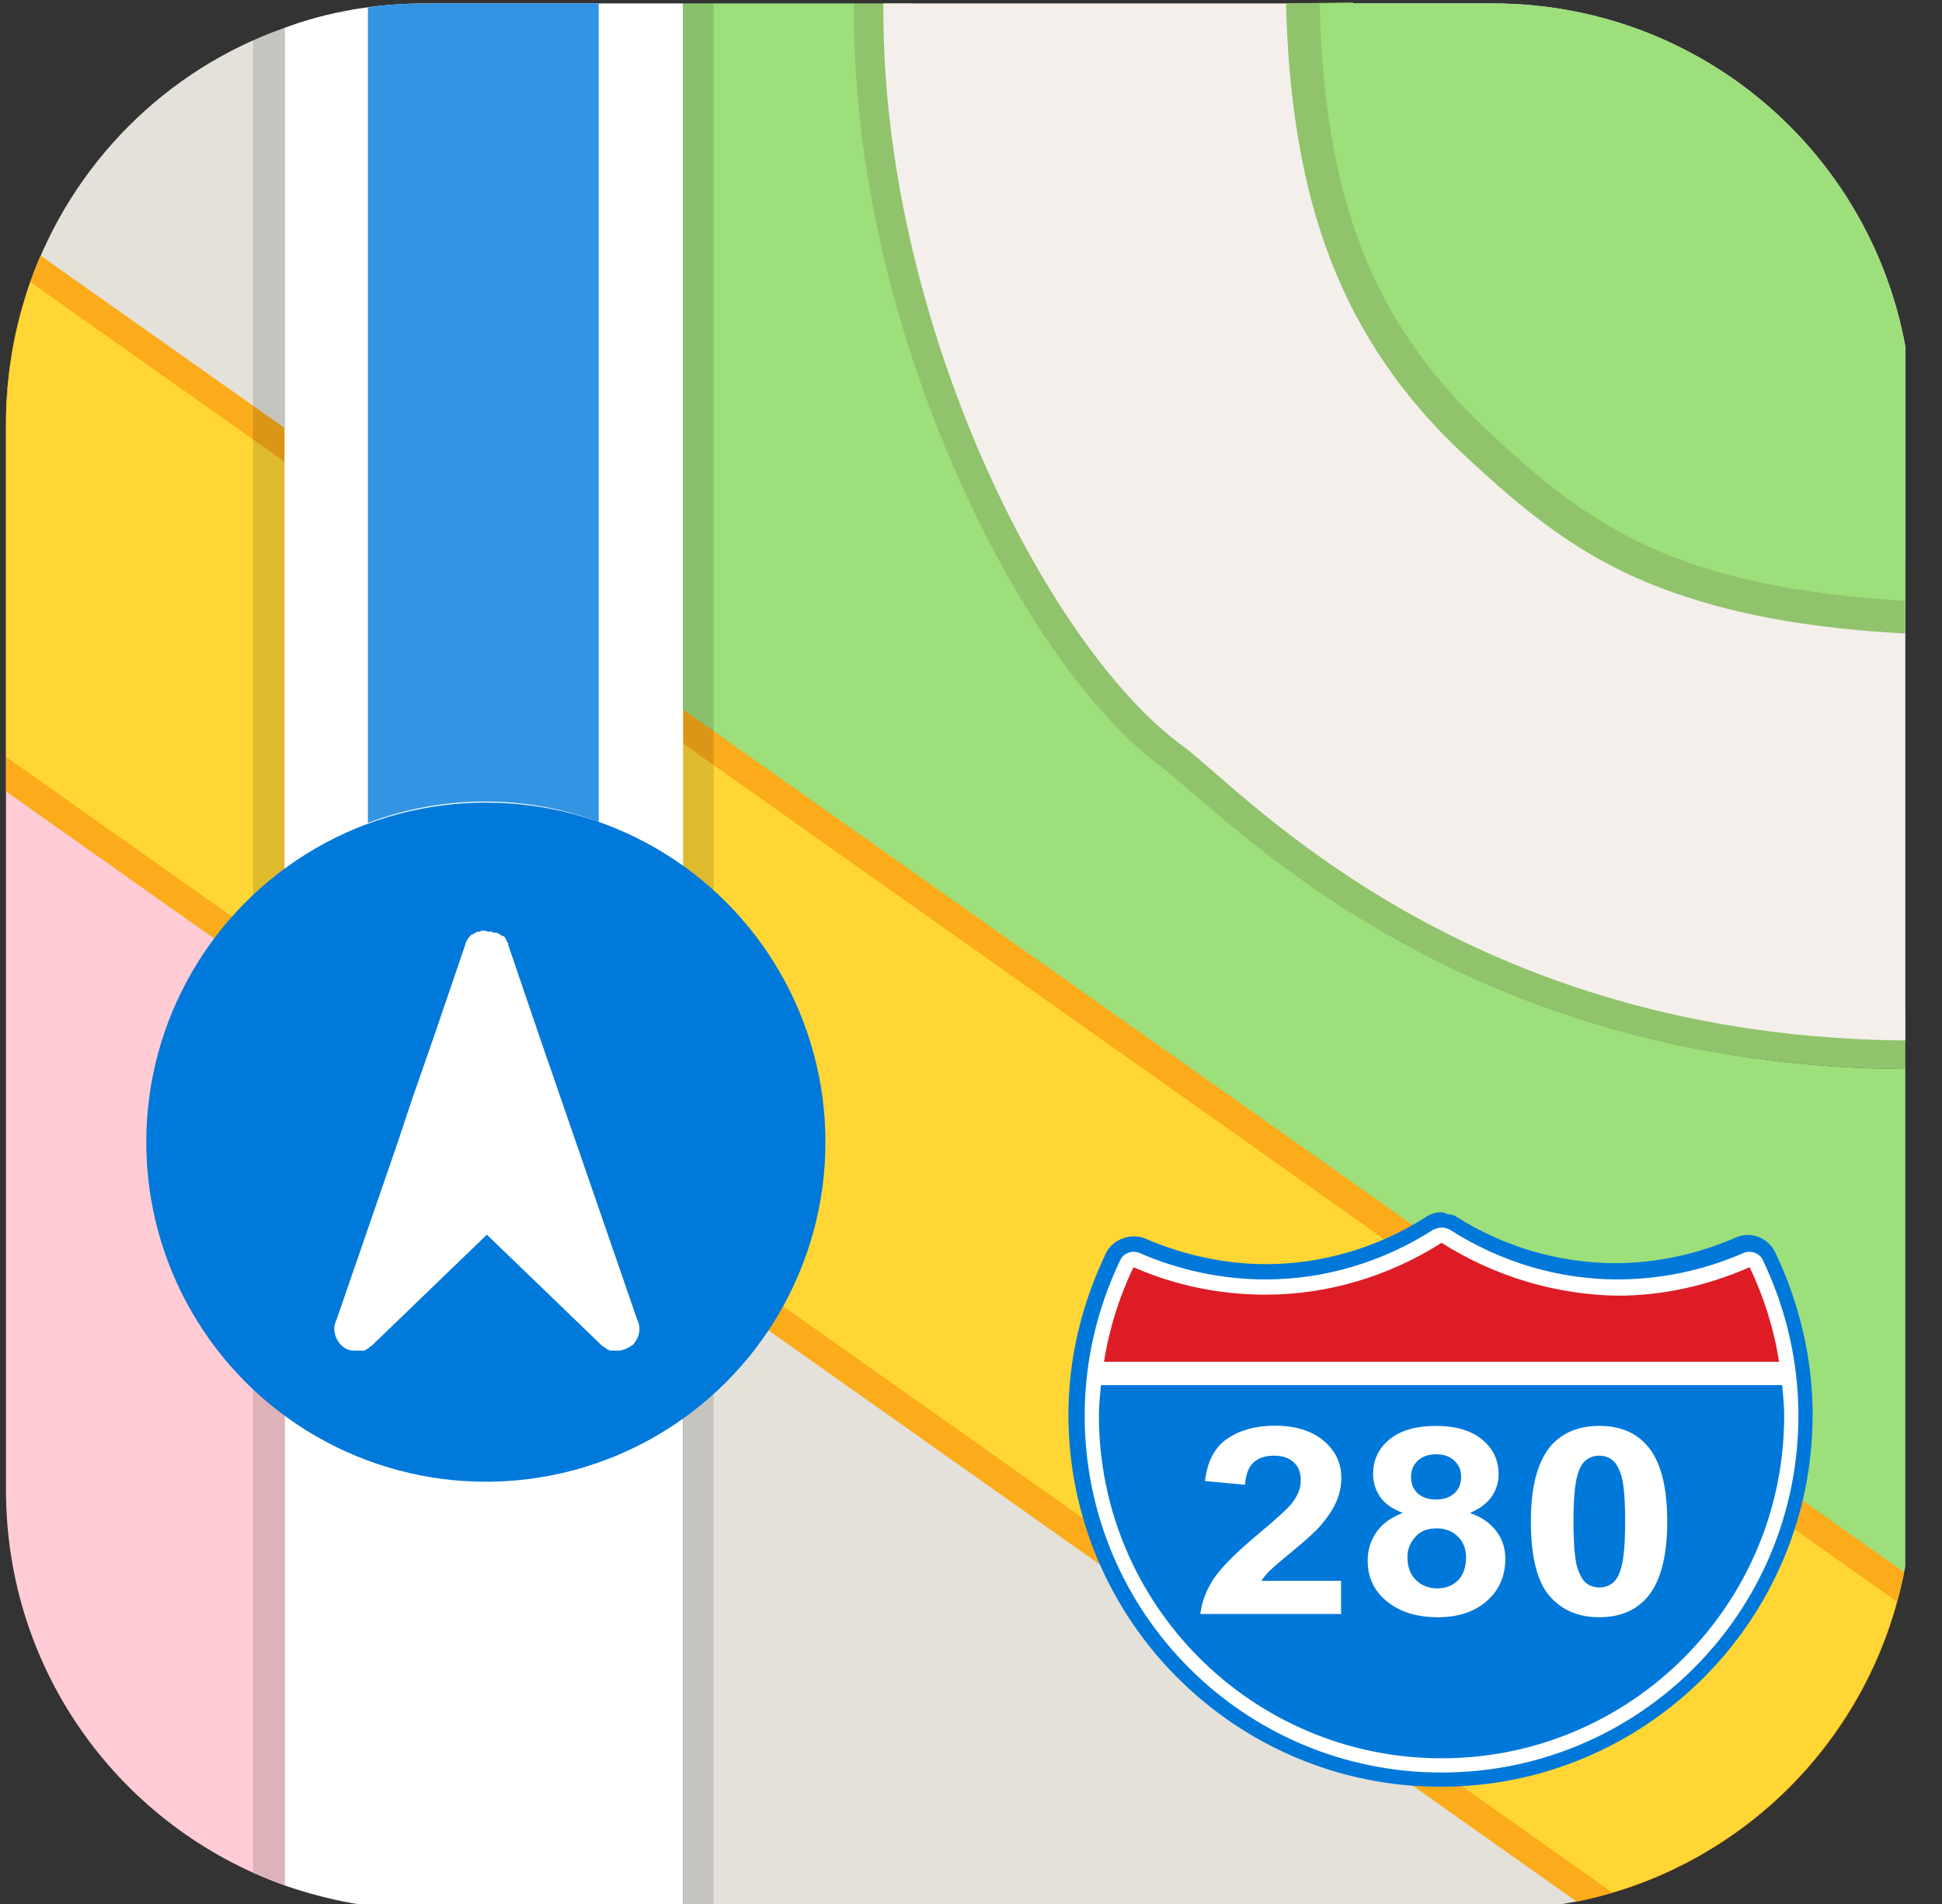 <?xml version="1.0" encoding="UTF-8" standalone="no"?>
<!DOCTYPE svg PUBLIC "-//W3C//DTD SVG 1.1//EN" "http://www.w3.org/Graphics/SVG/1.1/DTD/svg11.dtd">
<svg width="100%" height="100%" viewBox="0 0 51 50" version="1.1" xmlns="http://www.w3.org/2000/svg" xmlns:xlink="http://www.w3.org/1999/xlink" xml:space="preserve" xmlns:serif="http://www.serif.com/" style="fill-rule:evenodd;clip-rule:evenodd;stroke-linejoin:round;stroke-miterlimit:2;">
    <rect x="0" y="0" width="51" height="50" fill="#333333" stroke="none"/>
    <g transform="matrix(1,0,0,1,-165,0)">
        <g id="ios-maps" transform="matrix(1,0,0,1,165.037,0)">
            <rect x="0" y="0" width="50" height="50" style="fill:none;"/>
            <clipPath id="_clip1">
                <rect x="0" y="0" width="50" height="50"/>
            </clipPath>
            <g clip-path="url(#_clip1)">
                <g id="g7423" transform="matrix(0.267,0,0,0.267,-95.92,-50.56)">
                    <path id="path1466" d="M426.3,310.8L426.3,377.2L505.9,377.2C510,377.2 514,376.6 517.7,375.5L426.3,310.8Z" style="fill:rgb(228,225,218);fill-rule:nonzero;"/>
                    <path id="path1468" d="M359.7,263.8L359.7,335.9C359.7,353.9 371.1,369.1 387.1,374.8L387.1,283.1L359.7,263.8Z" style="fill:rgb(255,204,213);fill-rule:nonzero;"/>
                    <path id="path1486" d="M387.1,192.1C375.4,196.2 366.2,205.5 362.1,217.1L387.1,234.8L387.1,192.1Z" style="fill:rgb(228,225,218);fill-rule:nonzero;"/>
                    <path id="path1506" d="M426.3,189.7L426.3,262.5L545.7,346.9C546.7,343.4 547.2,339.7 547.2,335.9L547.2,294.5C524.7,294.5 507.7,288.2 495.7,281.3C489.7,277.9 484.9,274.3 481.2,271.3C477.5,268.3 474.9,265.8 473.7,265C466.3,259.6 458.9,248.8 453.1,235.5C447.3,222.2 443.2,206.2 443.2,190.5L443.2,189.7L426.3,189.7Z" style="fill:rgb(157,223,123);fill-rule:nonzero;"/>
                    <path id="path1294" d="M363.1,214.5C360.9,219.6 359.7,225.2 359.7,231L359.7,267.2L514.2,376.4C530.5,373.1 543.2,360.3 546.4,344L363.1,214.5Z" style="fill:rgb(252,171,26);fill-rule:nonzero;"/>
                    <path id="path1292" d="M362.1,217.1C360.6,221.4 359.7,226.1 359.7,231L359.7,263.8L517.7,375.5C531.3,371.5 541.9,360.6 545.7,346.9L362.1,217.1Z" style="fill:rgb(255,214,52);fill-rule:nonzero;"/>
                    <path id="path1288" d="M401,189.7C394.9,189.7 389.2,191 384,193.3L384,373.5C389.2,375.8 394.9,377.1 401,377.1L429.3,377.1L429.3,189.7L401,189.7Z" style="fill-opacity:0.13;fill-rule:nonzero;"/>
                    <path id="path1290" d="M401,189.7C396.1,189.7 391.4,190.5 387.1,192.1L387.1,374.8C391.4,376.3 396.1,377.2 401,377.2L426.3,377.2L426.3,189.7L401,189.7Z" style="fill:white;fill-rule:nonzero;"/>
                    <path id="path1300" d="M443.1,189.7L443.1,190.5C443.1,206.3 447.2,222.2 453,235.5C458.8,248.8 466.2,259.5 473.6,265C474.8,265.9 477.4,268.3 481.1,271.3C484.8,274.3 489.6,277.9 495.6,281.3C507.6,288.2 524.6,294.5 547.1,294.5L547.1,288.7C525.6,288.7 509.8,282.7 498.4,276.3C492.7,273.1 488.2,269.7 484.7,266.8C481.2,263.9 478.8,261.7 477,260.3C471.1,256 463.8,245.9 458.2,233.2C452.7,220.5 448.8,205.2 448.8,190.5L448.8,189.7L443.1,189.7Z" style="fill:rgb(144,195,108);fill-rule:nonzero;"/>
                    <path id="path1302" d="M446,189.7L446,190.5C446,221 462,252.9 475.4,262.7C481.5,267.2 503.2,291.6 547.2,291.7L547.2,231C547.2,208.1 528.8,189.7 505.9,189.7L446,189.7Z" style="fill:rgb(244,239,235);fill-rule:nonzero;"/>
                    <path id="path1304" d="M485.6,189.7C486.1,209.2 491,222.7 503,234C508.8,239.4 514.3,244.1 522.5,247.2C528.8,249.6 536.6,251.2 547.1,251.7L547.1,245.1C537.2,244.5 530.3,243.1 524.9,241C517.8,238.2 513.1,234.3 507.5,229.1C496.7,219 492.6,208 492.2,189.6L485.6,189.7Z" style="fill:rgb(144,195,108);fill-rule:nonzero;"/>
                    <path id="path1306" d="M488.9,189.7C489.4,208.6 493.9,220.9 505.3,231.6C515.3,241 523.7,247.2 547.2,248.5L547.2,231C547.2,208.1 528.8,189.7 505.9,189.7L488.9,189.7Z" style="fill:rgb(157,223,123);fill-rule:nonzero;"/>
                    <path id="path1308" d="M401,189.7C399.1,189.7 397.2,189.8 395.3,190.1L395.3,270.3C399,268.9 402.9,268.2 406.9,268.2C410.7,268.2 414.5,268.9 418,270.2L418,189.7L401,189.7Z" style="fill:rgb(51,148,227);fill-rule:nonzero;"/>
                    <path id="path7363" d="M500.8,308.6C500.3,308.6 499.7,308.8 499.3,309.1C494.6,312.1 489.1,313.7 483.6,313.7C479.6,313.7 475.5,312.8 471.8,311.2C470.4,310.6 468.6,311.2 467.9,312.6C465.5,317.6 464.2,323 464.2,328.5C464.2,348.7 480.6,365.1 500.8,365.1C521,365.1 537.4,348.7 537.4,328.5C537.4,323 536.1,317.5 533.7,312.5C533,311.1 531.3,310.4 529.8,311.1C526.1,312.7 522.1,313.6 518,313.6C512.5,313.6 507,312 502.3,309C502,308.8 501.7,308.8 501.5,308.8C501.4,308.7 501.1,308.6 500.8,308.6Z" style="fill:rgb(0,120,217);fill-rule:nonzero;"/>
                    <path id="path7370" d="M500.9,310.1C500.6,310.1 500.4,310.2 500.1,310.3C495.1,313.5 489.4,315.2 483.6,315.2C479.3,315.2 475.1,314.3 471.2,312.6C470.5,312.3 469.6,312.6 469.3,313.3C467,318.1 465.8,323.3 465.8,328.6C465.8,348 481.5,363.7 500.9,363.7C520.3,363.7 536,348 536,328.6C536,323.3 534.8,318.1 532.5,313.3C532.2,312.6 531.3,312.3 530.6,312.6C526.7,314.3 522.5,315.2 518.2,315.2C512.4,315.2 506.7,313.5 501.7,310.3C501.5,310.2 501.2,310.1 500.9,310.1Z" style="fill:white;fill-rule:nonzero;"/>
                    <path id="path1312" d="M500.9,311.6C495.7,314.9 489.7,316.7 483.6,316.7C479.1,316.7 474.7,315.8 470.6,314C469.2,316.9 468.2,320.1 467.7,323.3L534.1,323.3C533.6,320.1 532.6,316.9 531.2,314C527.1,315.8 522.7,316.8 518.2,316.8C512.1,316.7 506.1,314.9 500.9,311.6Z" style="fill:rgb(222,28,37);fill-rule:nonzero;"/>
                    <path id="path1314" d="M467.4,325.6C467.3,326.6 467.2,327.6 467.2,328.6C467.2,347.2 482.3,362.3 500.9,362.3C519.5,362.3 534.6,347.2 534.6,328.6C534.6,327.6 534.5,326.6 534.4,325.6L467.4,325.6Z" style="fill:rgb(0,120,217);fill-rule:nonzero;"/>
                    <g id="flowRoot1324" transform="matrix(0.254,0,0,0.227,283.499,147.758)">
                        <path id="path5687" d="M817,868.1L817,882.6L762.5,882.6C763.1,877.1 764.9,872 767.8,867.1C770.8,862.2 776.6,855.7 785.3,847.6C792.3,841.1 796.6,836.6 798.2,834.3C800.3,831.1 801.4,827.9 801.4,824.8C801.4,821.3 800.5,818.7 798.6,816.8C796.8,814.9 794.2,814 790.9,814C787.7,814 785.1,815 783.1,816.9C781.2,818.9 780.1,822.1 779.8,826.6L764.3,825C765.2,816.4 768.1,810.3 773,806.6C777.9,802.9 784,801 791.3,801C799.3,801 805.6,803.2 810.2,807.5C814.8,811.8 817.1,817.2 817.1,823.6C817.1,827.3 816.4,830.7 815.1,834.1C813.8,837.4 811.7,840.8 808.9,844.5C807,846.9 803.6,850.4 798.7,854.9C793.8,859.4 790.7,862.4 789.3,863.9C788,865.4 787,866.8 786.1,868.2L817,868.2L817,868.1Z" style="fill:white;fill-rule:nonzero;"/>
                        <path id="path5689" d="M840.9,838.8C836.9,837.1 833.9,834.8 832.1,831.8C830.3,828.8 829.4,825.5 829.4,822C829.4,815.9 831.5,810.9 835.7,807C839.9,803.1 846,801.1 853.7,801.1C861.4,801.1 867.4,803.1 871.6,807C875.9,810.9 878,816 878,822C878,825.8 877,829.1 875.1,832.1C873.1,835 870.4,837.2 866.9,838.8C871.4,840.6 874.8,843.2 877.1,846.7C879.5,850.2 880.6,854.2 880.6,858.7C880.6,866.2 878.2,872.3 873.4,877C868.6,881.7 862.3,884 854.4,884C847,884 840.9,882.1 836,878.2C830.2,873.6 827.3,867.3 827.3,859.4C827.3,855 828.4,851 830.6,847.3C832.8,843.6 836.2,840.8 840.9,838.8ZM844.1,823.1C844.1,826.2 845,828.6 846.7,830.4C848.5,832.1 850.8,833 853.7,833C856.7,833 859,832.1 860.8,830.4C862.6,828.6 863.5,826.2 863.5,823.1C863.5,820.2 862.6,817.9 860.8,816.1C859.1,814.3 856.8,813.4 853.9,813.4C850.9,813.4 848.5,814.3 846.8,816.1C845,817.9 844.1,820.2 844.1,823.1ZM842.7,857.9C842.7,862.2 843.8,865.5 846,867.9C848.2,870.3 851,871.5 854.2,871.5C857.4,871.5 860.1,870.4 862.2,868.1C864.3,865.8 865.4,862.4 865.4,858.1C865.4,854.3 864.3,851.3 862.2,849C860.1,846.7 857.3,845.5 854.1,845.5C850.3,845.5 847.5,846.8 845.6,849.4C843.6,852 842.7,854.8 842.7,857.9Z" style="fill:white;fill-rule:nonzero;"/>
                        <path id="path5691" d="M917,801.1C924.9,801.1 931,803.9 935.4,809.5C940.7,816.1 943.3,827.2 943.3,842.6C943.3,858 940.6,869 935.3,875.7C930.9,881.2 924.8,884 916.9,884C909,884 902.6,881 897.8,874.9C893,868.8 890.5,858 890.5,842.4C890.5,827.1 893.2,816.1 898.5,809.4C903,803.9 909.1,801.1 917,801.1ZM917,814C915.1,814 913.4,814.6 912,815.8C910.5,817 909.4,819.1 908.6,822.2C907.5,826.2 907,833 907,842.5C907,852 907.5,858.6 908.4,862.2C909.4,865.7 910.6,868.1 912,869.3C913.5,870.5 915.2,871.1 917,871.1C918.9,871.1 920.6,870.5 922,869.3C923.5,868.1 924.6,865.9 925.4,862.8C926.5,858.8 927,852.1 927,842.5C927,833 926.5,826.4 925.6,822.9C924.6,819.3 923.4,816.9 921.9,815.8C920.5,814.6 918.9,814 917,814Z" style="fill:white;fill-rule:nonzero;"/>
                    </g>
                    <circle id="circle1296" cx="406.9" cy="301.7" r="33.4" style="fill:rgb(1,121,218);"/>
                    <path id="path1298" d="M406.8,280.9L406.6,280.9C406.5,280.9 406.4,280.9 406.3,281L406.1,281C406,281 405.9,281.1 405.9,281.1C405.8,281.1 405.8,281.2 405.7,281.2C405.6,281.2 405.6,281.3 405.5,281.3C405.4,281.3 405.4,281.4 405.3,281.5L405.2,281.6C405.1,281.7 405.1,281.7 405.1,281.8L405,281.9C405,282 404.9,282.1 404.9,282.1L404.9,282.2L401.9,291L399.6,297.6L398.1,302.1L392.2,319.2C391.8,320 392,320.9 392.6,321.6C393,322 393.4,322.2 393.9,322.2L394.9,322.2C395,322.2 395,322.2 395.1,322.1C395.2,322.1 395.2,322 395.3,322C395.3,322 395.4,322 395.4,321.9C395.5,321.8 395.6,321.8 395.7,321.7L395.8,321.6L407,310.8L418.2,321.6L418.3,321.7C418.4,321.8 418.5,321.8 418.6,321.9C418.6,321.9 418.7,321.9 418.7,322C418.8,322 418.8,322.1 418.9,322.1C419,322.1 419,322.2 419.1,322.2L420.1,322.2C420.6,322.1 421,321.9 421.4,321.6C422,320.9 422.2,320 421.8,319.2L412.1,291.1L409.1,282.3L409.1,282.2C409.1,282.1 409,282 409,282C409,281.9 408.9,281.9 408.9,281.8C408.9,281.7 408.8,281.7 408.8,281.6C408.8,281.5 408.7,281.5 408.7,281.5C408.7,281.5 408.6,281.4 408.5,281.4C408.4,281.4 408.4,281.3 408.3,281.3L408.2,281.2C408.1,281.2 408,281.1 408,281.1L407.8,281.1C407.7,281.1 407.6,281.1 407.5,281L407.1,281C406.9,280.9 406.8,280.9 406.8,280.9Z" style="fill:white;fill-rule:nonzero;"/>
                    <path id="path1504" d="M545.7,346.9C545.6,347.1 545.6,347.3 545.5,347.4C545.6,347.3 545.7,347.1 545.7,346.9Z" style="fill-opacity:0.24;fill-rule:nonzero;"/>
                    <path id="path1502" d="M545.6,347.5C545.5,347.7 545.5,347.9 545.4,348.1C545.4,347.9 545.5,347.7 545.6,347.5Z" style="fill-opacity:0.24;fill-rule:nonzero;"/>
                    <path id="path1500" d="M545.4,348C545.3,348.5 545.1,349 544.9,349.4C545.1,349 545.2,348.5 545.4,348Z" style="fill-opacity:0.24;fill-rule:nonzero;"/>
                    <path id="path1496" d="M399,189.8L398.3,189.8L399,189.8Z" style="fill-opacity:0.24;fill-rule:nonzero;"/>
                    <path id="path1494" d="M397.1,189.9C396.8,189.9 396.5,190 396.2,190C396.5,190 396.8,189.9 397.1,189.9Z" style="fill-opacity:0.24;fill-rule:nonzero;"/>
                    <path id="path1492" d="M395.2,190.1C394.9,190.1 394.6,190.2 394.3,190.2C394.5,190.2 394.8,190.2 395.2,190.1Z" style="fill-opacity:0.24;fill-rule:nonzero;"/>
                    <path id="path1490" d="M393.3,190.5C393,190.6 392.7,190.6 392.3,190.7C392.6,190.6 392.9,190.5 393.3,190.5Z" style="fill-opacity:0.24;fill-rule:nonzero;"/>
                    <path id="path1488" d="M391.5,190.8C391.2,190.9 390.8,191 390.5,191C390.8,191 391.1,190.9 391.5,190.8Z" style="fill-opacity:0.24;fill-rule:nonzero;"/>
                    <path id="path1484" d="M362.1,217.2C361.9,217.7 361.7,218.2 361.6,218.8C361.7,218.2 361.9,217.7 362.1,217.2Z" style="fill-opacity:0.24;fill-rule:nonzero;"/>
                    <path id="path1482" d="M361.5,218.8C361.3,219.3 361.2,219.8 361.1,220.3C361.2,219.8 361.4,219.3 361.5,218.8Z" style="fill-opacity:0.24;fill-rule:nonzero;"/>
                    <path id="path1480" d="M361,220.6C360.9,221.1 360.8,221.5 360.7,222C360.8,221.5 360.9,221 361,220.6Z" style="fill-opacity:0.24;fill-rule:nonzero;"/>
                    <path id="path1478" d="M360.6,222.3C360.5,222.7 360.4,223.2 360.3,223.6C360.4,223.2 360.5,222.7 360.6,222.3Z" style="fill-opacity:0.24;fill-rule:nonzero;"/>
                    <path id="path1476" d="M360.3,224C360.2,224.5 360.2,224.9 360.1,225.4C360.1,224.9 360.2,224.5 360.3,224Z" style="fill-opacity:0.24;fill-rule:nonzero;"/>
                    <path id="path1474" d="M360,225.7C359.9,226.2 359.9,226.6 359.9,227.1C359.9,226.6 360,226.2 360,225.7Z" style="fill-opacity:0.24;fill-rule:nonzero;"/>
                    <path id="path1472" d="M359.9,227.5C359.9,227.9 359.8,228.4 359.8,228.8C359.8,228.4 359.8,227.9 359.9,227.5Z" style="fill-opacity:0.24;fill-rule:nonzero;"/>
                    <path id="path1470" d="M359.7,229.3L359.7,231.1L359.7,229.3Z" style="fill-opacity:0.24;fill-rule:nonzero;"/>
                    <path id="path1464" d="M517.7,375.5C518.1,375.4 518.5,375.3 518.9,375.1C518.5,375.3 518.1,375.4 517.7,375.5Z" style="fill-opacity:0.24;fill-rule:nonzero;"/>
                    <path id="path1462" d="M531.5,368.4C530.9,368.9 530.2,369.4 529.5,369.9C530.2,369.4 530.9,368.9 531.5,368.4Z" style="fill-opacity:0.24;fill-rule:nonzero;"/>
                    <path id="path1460" d="M529.5,369.9C529.2,370.1 528.8,370.4 528.5,370.6C528.8,370.3 529.2,370.1 529.5,369.9Z" style="fill-opacity:0.24;fill-rule:nonzero;"/>
                    <path id="path1458" d="M528.3,370.7C527.6,371.1 527,371.5 526.3,371.9C526.9,371.5 527.6,371.1 528.3,370.7Z" style="fill-opacity:0.24;fill-rule:nonzero;"/>
                    <path id="path1456" d="M526.2,371.9C525.8,372.1 525.5,372.3 525.1,372.5C525.4,372.3 525.8,372.1 526.2,371.9Z" style="fill-opacity:0.24;fill-rule:nonzero;"/>
                    <path id="path1454" d="M525,372.6C524.3,373 523.6,373.3 522.9,373.6C523.6,373.3 524.3,372.9 525,372.6Z" style="fill-opacity:0.24;fill-rule:nonzero;"/>
                    <path id="path1452" d="M390.4,375.9C390.7,376 391.1,376.1 391.4,376.1C391.1,376 390.8,376 390.4,375.9Z" style="fill-opacity:0.24;fill-rule:nonzero;"/>
                    <path id="path1450" d="M392.3,376.3C392.6,376.4 392.9,376.4 393.3,376.5C392.9,376.4 392.6,376.4 392.3,376.3Z" style="fill-opacity:0.24;fill-rule:nonzero;"/>
                    <path id="path1448" d="M394.2,376.7C394.5,376.8 394.8,376.8 395.1,376.8C394.8,376.8 394.5,376.7 394.2,376.7Z" style="fill-opacity:0.24;fill-rule:nonzero;"/>
                    <path id="path1446" d="M396.2,376.9C396.5,376.9 396.8,377 397.1,377C396.8,377 396.5,377 396.2,376.9Z" style="fill-opacity:0.24;fill-rule:nonzero;"/>
                    <path id="rect1328" d="M398.3,377.1L399,377.1C398.8,377.2 398.6,377.1 398.3,377.1Z" style="fill-opacity:0.24;fill-rule:nonzero;"/>
                </g>
            </g>
        </g>
    </g>
</svg>
